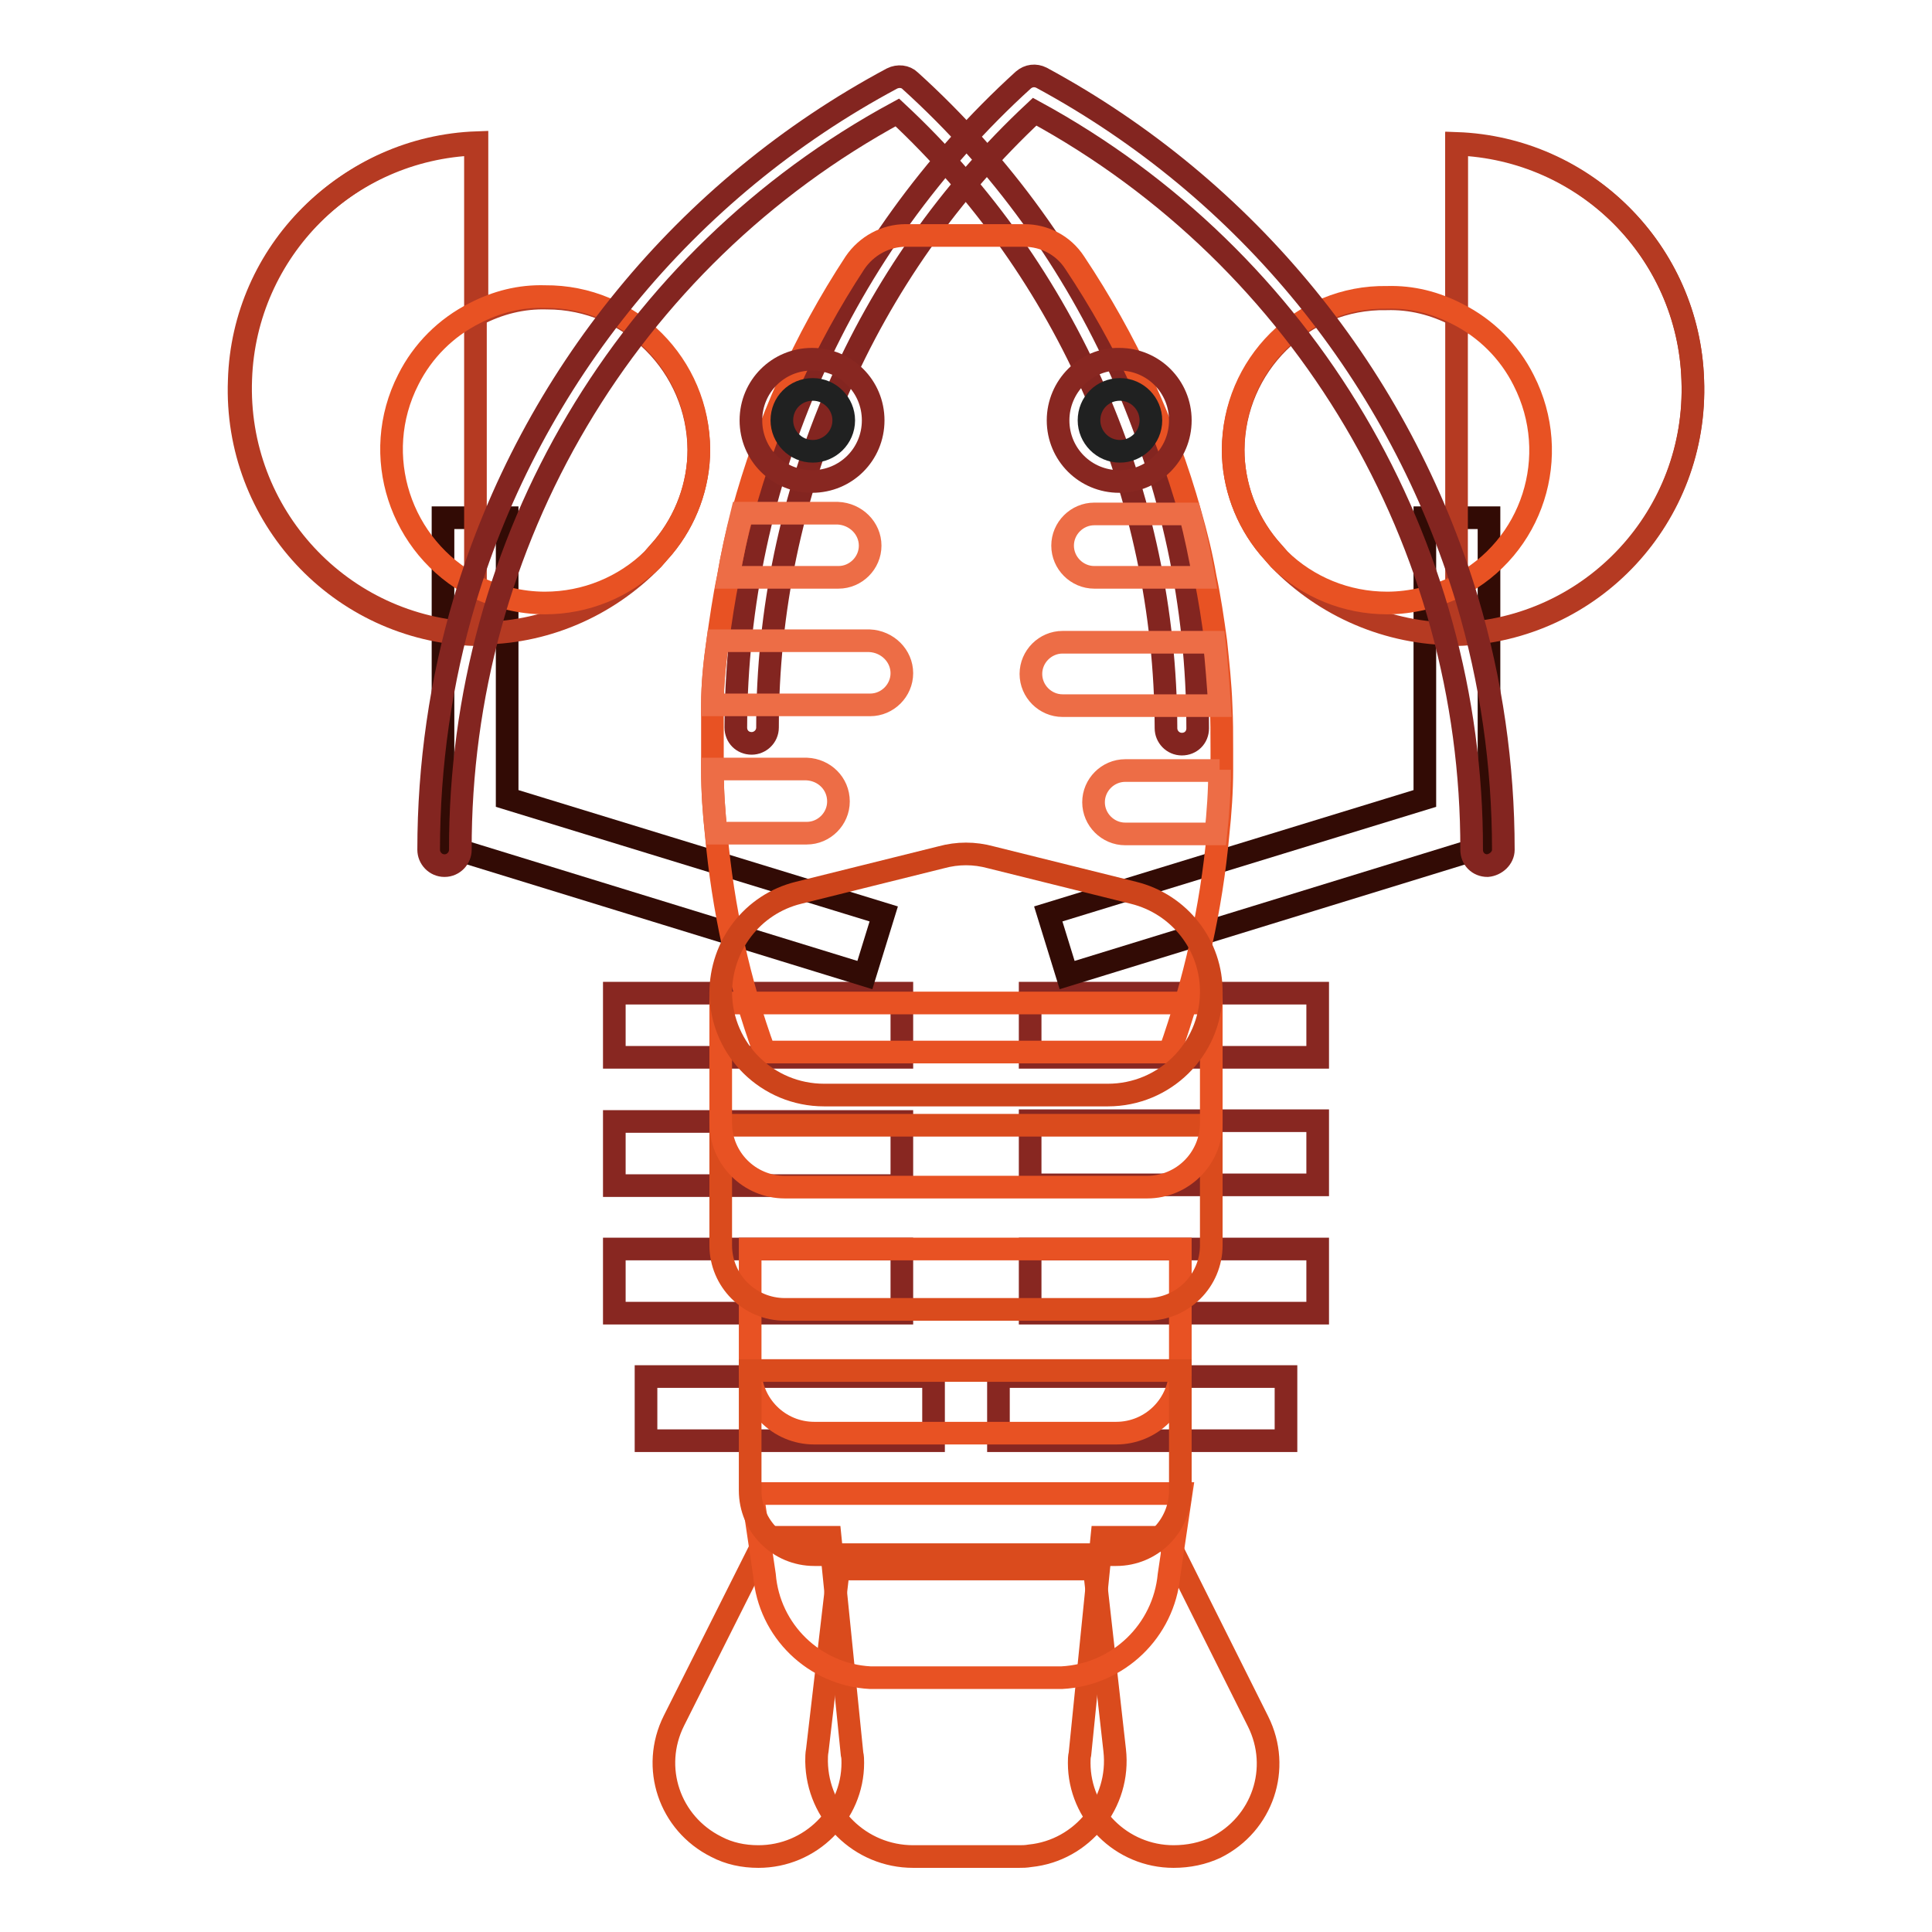 <?xml version="1.0" encoding="utf-8"?>
<!-- Svg Vector Icons : http://www.onlinewebfonts.com/icon -->
<!DOCTYPE svg PUBLIC "-//W3C//DTD SVG 1.1//EN" "http://www.w3.org/Graphics/SVG/1.1/DTD/svg11.dtd">
<svg version="1.1" xmlns="http://www.w3.org/2000/svg" xmlns:xlink="http://www.w3.org/1999/xlink" x="0px" y="0px" viewBox="0 0 256 256" enable-background="new 0 0 256 256" xml:space="preserve">
<g> <path stroke-width="3" fill-opacity="0" stroke="#da4b1d"  d="M100.5,246c6.9,0,12.5-5.6,12.5-12.4c0-0.4,0-0.8-0.1-1.2l-2.9-28.7h-8.5L89.3,228 c-3.1,6.2-0.6,13.6,5.6,16.7C96.6,245.6,98.5,246,100.5,246z M155.5,246c-6.9,0-12.5-5.6-12.5-12.4c0-0.4,0-0.8,0.1-1.2l2.9-28.7 h8.5l12.2,24.4c3.1,6.2,0.6,13.6-5.6,16.7C159.4,245.6,157.5,246,155.5,246z"/> <path stroke-width="3" fill-opacity="0" stroke="#da4b1d"  d="M135,246h-14c-7,0-12.7-5.6-12.8-12.6c0-0.5,0-1,0.1-1.5l2.8-24h33.9l2.7,24c0.8,7-4.3,13.3-11.2,14 C135.9,246,135.5,246,135,246z"/> <path stroke-width="3" fill-opacity="0" stroke="#882721"  d="M81.4,131.6h38.1v8.5H81.4V131.6z"/> <path stroke-width="3" fill-opacity="0" stroke="#882721"  d="M81.4,148.6h38.1v8.5H81.4V148.6z"/> <path stroke-width="3" fill-opacity="0" stroke="#882721"  d="M81.4,165.5h38.1v8.5H81.4V165.5z"/> <path stroke-width="3" fill-opacity="0" stroke="#882721"  d="M85.6,182.4h38.1v8.5H85.6V182.4z"/> <path stroke-width="3" fill-opacity="0" stroke="#882721"  d="M174.6,140.1h-38.1v-8.5h38.1V140.1L174.6,140.1z"/> <path stroke-width="3" fill-opacity="0" stroke="#882721"  d="M174.6,157h-38.1v-8.5h38.1V157L174.6,157z"/> <path stroke-width="3" fill-opacity="0" stroke="#882721"  d="M174.6,174h-38.1v-8.5h38.1V174L174.6,174z"/> <path stroke-width="3" fill-opacity="0" stroke="#882721"  d="M170.4,190.9h-38.1v-8.5h38.1V190.9z"/> <path stroke-width="3" fill-opacity="0" stroke="#320b05"  d="M114.6,129.2L58.7,112V68.6h8.5v37.2l49.9,15.3L114.6,129.2z"/> <path stroke-width="3" fill-opacity="0" stroke="#b53a22"  d="M92.6,59.6c0,4.7-1.7,9.3-4.7,12.9l-1.4,1.6C80.4,80.4,72,84,63.2,83.9c-18-0.6-32-15.7-31.3-33.7 c0.6-17,14.3-30.7,31.3-31.3v22.8c2.9-1.5,6-2.3,9.3-2.2C83.5,39.5,92.5,48.5,92.6,59.6z"/> <path stroke-width="3" fill-opacity="0" stroke="#b53a22"  d="M63,19.1v65c-18-0.6-32-15.7-31.3-33.7C32.2,33.4,45.9,19.7,63,19.1z"/> <path stroke-width="3" fill-opacity="0" stroke="#e85223"  d="M92.6,59.6c0,4.7-1.7,9.3-4.7,12.9l-1.4,1.6c-3.8,3.7-8.9,5.8-14.3,5.8c-3.2,0-6.4-0.8-9.3-2.2 C53,72.5,49,60.3,54.1,50.3c1.9-3.8,5-6.9,8.8-8.8c2.9-1.5,6-2.3,9.3-2.2C83.5,39.2,92.6,48.4,92.6,59.6L92.6,59.6z"/> <path stroke-width="3" fill-opacity="0" stroke="#320b05"  d="M141.4,129.2l-2.5-8.1l49.9-15.3V68.6h8.5V112L141.4,129.2L141.4,129.2z"/> <path stroke-width="3" fill-opacity="0" stroke="#b53a22"  d="M163.4,59.6c0,4.7,1.7,9.3,4.7,12.9l1.4,1.6c6.1,6.3,14.5,9.9,23.3,9.9h0.2c18-0.6,32-15.7,31.3-33.7 c-0.6-17-14.3-30.7-31.3-31.3v22.8c-2.9-1.5-6-2.3-9.3-2.2C172.6,39.4,163.5,48.4,163.4,59.6z"/> <path stroke-width="3" fill-opacity="0" stroke="#b53a22"  d="M193,19.1v65c18-0.6,32-15.7,31.3-33.7C223.8,33.4,210.1,19.7,193,19.1z"/> <path stroke-width="3" fill-opacity="0" stroke="#e85223"  d="M163.4,59.6c0,4.7,1.7,9.3,4.7,12.9l1.4,1.6c3.8,3.7,8.9,5.8,14.3,5.8c3.2,0,6.4-0.8,9.3-2.2 c10-5.1,13.9-17.3,8.8-27.3c-1.9-3.8-5-6.9-8.8-8.8c-2.9-1.5-6-2.3-9.3-2.2C172.5,39.2,163.4,48.4,163.4,59.6L163.4,59.6z"/> <path stroke-width="3" fill-opacity="0" stroke="#832520"  d="M58.9,114.7c-1.2,0-2.1-1-2.1-2.1c0-11.2,1.6-22.4,4.8-33.1c8.9-29.6,29.3-54.5,56.6-69.1 c0.8-0.4,1.8-0.3,2.4,0.3c24.2,21.9,38.1,53.1,38.1,85.8c0,1.2-0.9,2.1-2.1,2.1c-1.2,0-2.1-1-2.1-2.1c-0.1-31-13-60.5-35.6-81.6 C83.1,34.3,60.9,71.8,61,112.6C61,113.7,60.1,114.7,58.9,114.7z"/> <path stroke-width="3" fill-opacity="0" stroke="#832520"  d="M197.1,114.7c-1.2,0-2.1-0.9-2.1-2.1c0.1-40.7-22.1-78.3-57.9-97.8c-22.6,21.1-35.4,50.7-35.4,81.6 c0,1.2-1,2.1-2.1,2.1c-1.2,0-2.1-0.9-2.1-2.1l0,0c0.1-32.7,13.9-63.8,38.1-85.8c0.7-0.6,1.6-0.7,2.4-0.3 c27.2,14.7,47.5,39.6,56.4,69.2c3.2,10.7,4.8,21.9,4.8,33.1C199.2,113.7,198.2,114.6,197.1,114.7L197.1,114.7z"/> <path stroke-width="3" fill-opacity="0" stroke="#e85223"  d="M99.5,165.5h56.9v15.9c0,4.7-3.8,8.5-8.5,8.5l0,0h-40c-4.7,0-8.5-3.8-8.5-8.5l0,0V165.5z"/> <path stroke-width="3" fill-opacity="0" stroke="#da4b1d"  d="M95.5,149.1h65v15.9c0,4.7-3.8,8.5-8.5,8.5l0,0h-48c-4.7,0-8.5-3.8-8.5-8.5l0,0V149.1z"/> <path stroke-width="3" fill-opacity="0" stroke="#e85223"  d="M95.5,132.9h65v15.9c0,4.7-3.8,8.5-8.5,8.5l0,0h-48c-4.7,0-8.5-3.8-8.5-8.5l0,0V132.9z"/> <path stroke-width="3" fill-opacity="0" stroke="#e85223"  d="M161.9,99.3v2.7c0,2.8-0.2,5.7-0.5,8.5c-0.9,9.9-3.1,19.6-6.4,28.9h-53.7c-3.4-9.3-5.5-19-6.4-28.9 c-0.3-2.8-0.5-5.6-0.5-8.5v-2.7v-5.8c0-2.8,0.3-5.7,0.7-8.5c0.4-2.8,0.8-5.7,1.4-8.5c0.5-2.9,1.1-5.7,1.9-8.5 c3.2-11.8,8.2-23,14.9-33.2c1.5-2.2,4-3.6,6.7-3.6h15.7c2.7,0,5.2,1.3,6.7,3.6c6.8,10.2,12,21.4,15.3,33.2c0.8,2.8,1.5,5.6,2,8.5 c0.6,2.8,1,5.6,1.4,8.5c0.3,2.9,0.6,5.6,0.7,8.5C161.9,95.4,161.9,97.3,161.9,99.3L161.9,99.3z"/> <path stroke-width="3" fill-opacity="0" stroke="#882721"  d="M99.5,55.7c0,4.5,3.6,8.1,8.1,8.1s8.1-3.6,8.1-8.1l0,0c0-4.5-3.6-8.1-8.1-8.1S99.5,51.2,99.5,55.7 L99.5,55.7z"/> <path stroke-width="3" fill-opacity="0" stroke="#202121"  d="M103.6,55.7c0,2.2,1.8,4.1,4.1,4.1c2.2,0,4.1-1.8,4.1-4.1c0,0,0,0,0,0c0-2.2-1.8-4.1-4.1-4.1 C105.4,51.6,103.6,53.4,103.6,55.7C103.6,55.7,103.6,55.7,103.6,55.7z"/> <path stroke-width="3" fill-opacity="0" stroke="#882721"  d="M140.2,55.7c0,4.5,3.6,8.1,8.1,8.1c4.5,0,8.1-3.6,8.1-8.1c0,0,0,0,0,0c0-4.5-3.6-8.1-8.1-8.1 C143.9,47.5,140.2,51.2,140.2,55.7C140.2,55.7,140.2,55.7,140.2,55.7z"/> <path stroke-width="3" fill-opacity="0" stroke="#202121"  d="M144.3,55.7c0,2.2,1.8,4.1,4.1,4.1c2.2,0,4.1-1.8,4.1-4.1c0,0,0,0,0,0c0-2.2-1.8-4.1-4.1-4.1 C146.1,51.6,144.3,53.4,144.3,55.7C144.3,55.7,144.3,55.7,144.3,55.7z"/> <path stroke-width="3" fill-opacity="0" stroke="#cd441b"  d="M146.8,145.1h-37.6c-7.5,0-13.6-6-13.7-13.5c0-6.3,4.2-11.8,10.3-13.3l18.9-4.7c2.2-0.6,4.4-0.6,6.6,0 l18.9,4.7c6.1,1.5,10.4,7,10.3,13.3C160.4,139.1,154.3,145.1,146.8,145.1z"/> <path stroke-width="3" fill-opacity="0" stroke="#e85223"  d="M140.7,222.3h-25.4c-7.4-0.4-13.4-6.2-14-13.6l-1.6-10.8h56.8l-1.6,10.8 C154.2,216.1,148.2,221.9,140.7,222.3z"/> <path stroke-width="3" fill-opacity="0" stroke="#da4b1d"  d="M99.5,181.6h56.9v15.9c0,4.7-3.8,8.5-8.5,8.5l0,0h-40c-4.7,0-8.5-3.8-8.5-8.5l0,0V181.6z"/> <path stroke-width="3" fill-opacity="0" stroke="#ed6d46"  d="M115.3,72.3c0,2.3-1.9,4.2-4.2,4.2l0,0H96.5c0.5-2.9,1.1-5.7,1.8-8.5h12.7C113.4,68.1,115.3,70,115.3,72.3 L115.3,72.3z M119.5,89.2c0,2.3-1.9,4.2-4.2,4.2l0,0H94.4c0-2.8,0.3-5.7,0.7-8.5h20.1C117.6,85,119.5,86.9,119.5,89.2L119.5,89.2z  M111.1,106.2c0,2.3-1.9,4.2-4.2,4.2l0,0h-12c-0.3-2.8-0.5-5.6-0.5-8.5h12.5C109.2,102,111.1,103.8,111.1,106.2L111.1,106.2z  M159.5,76.5h-14.5c-2.3,0-4.2-1.9-4.2-4.2c0-2.3,1.9-4.2,4.2-4.2h12.7C158.4,70.8,159,73.7,159.5,76.5L159.5,76.5z M161.6,93.5 h-20.8c-2.3,0-4.2-1.9-4.2-4.2c0-2.3,1.9-4.2,4.2-4.2h20.1C161.2,87.8,161.4,90.6,161.6,93.5z M161.6,102c0,2.8-0.2,5.7-0.5,8.5 h-12c-2.3,0-4.2-1.9-4.2-4.2c0-2.3,1.9-4.2,4.2-4.2H161.6z"/></g>
</svg>